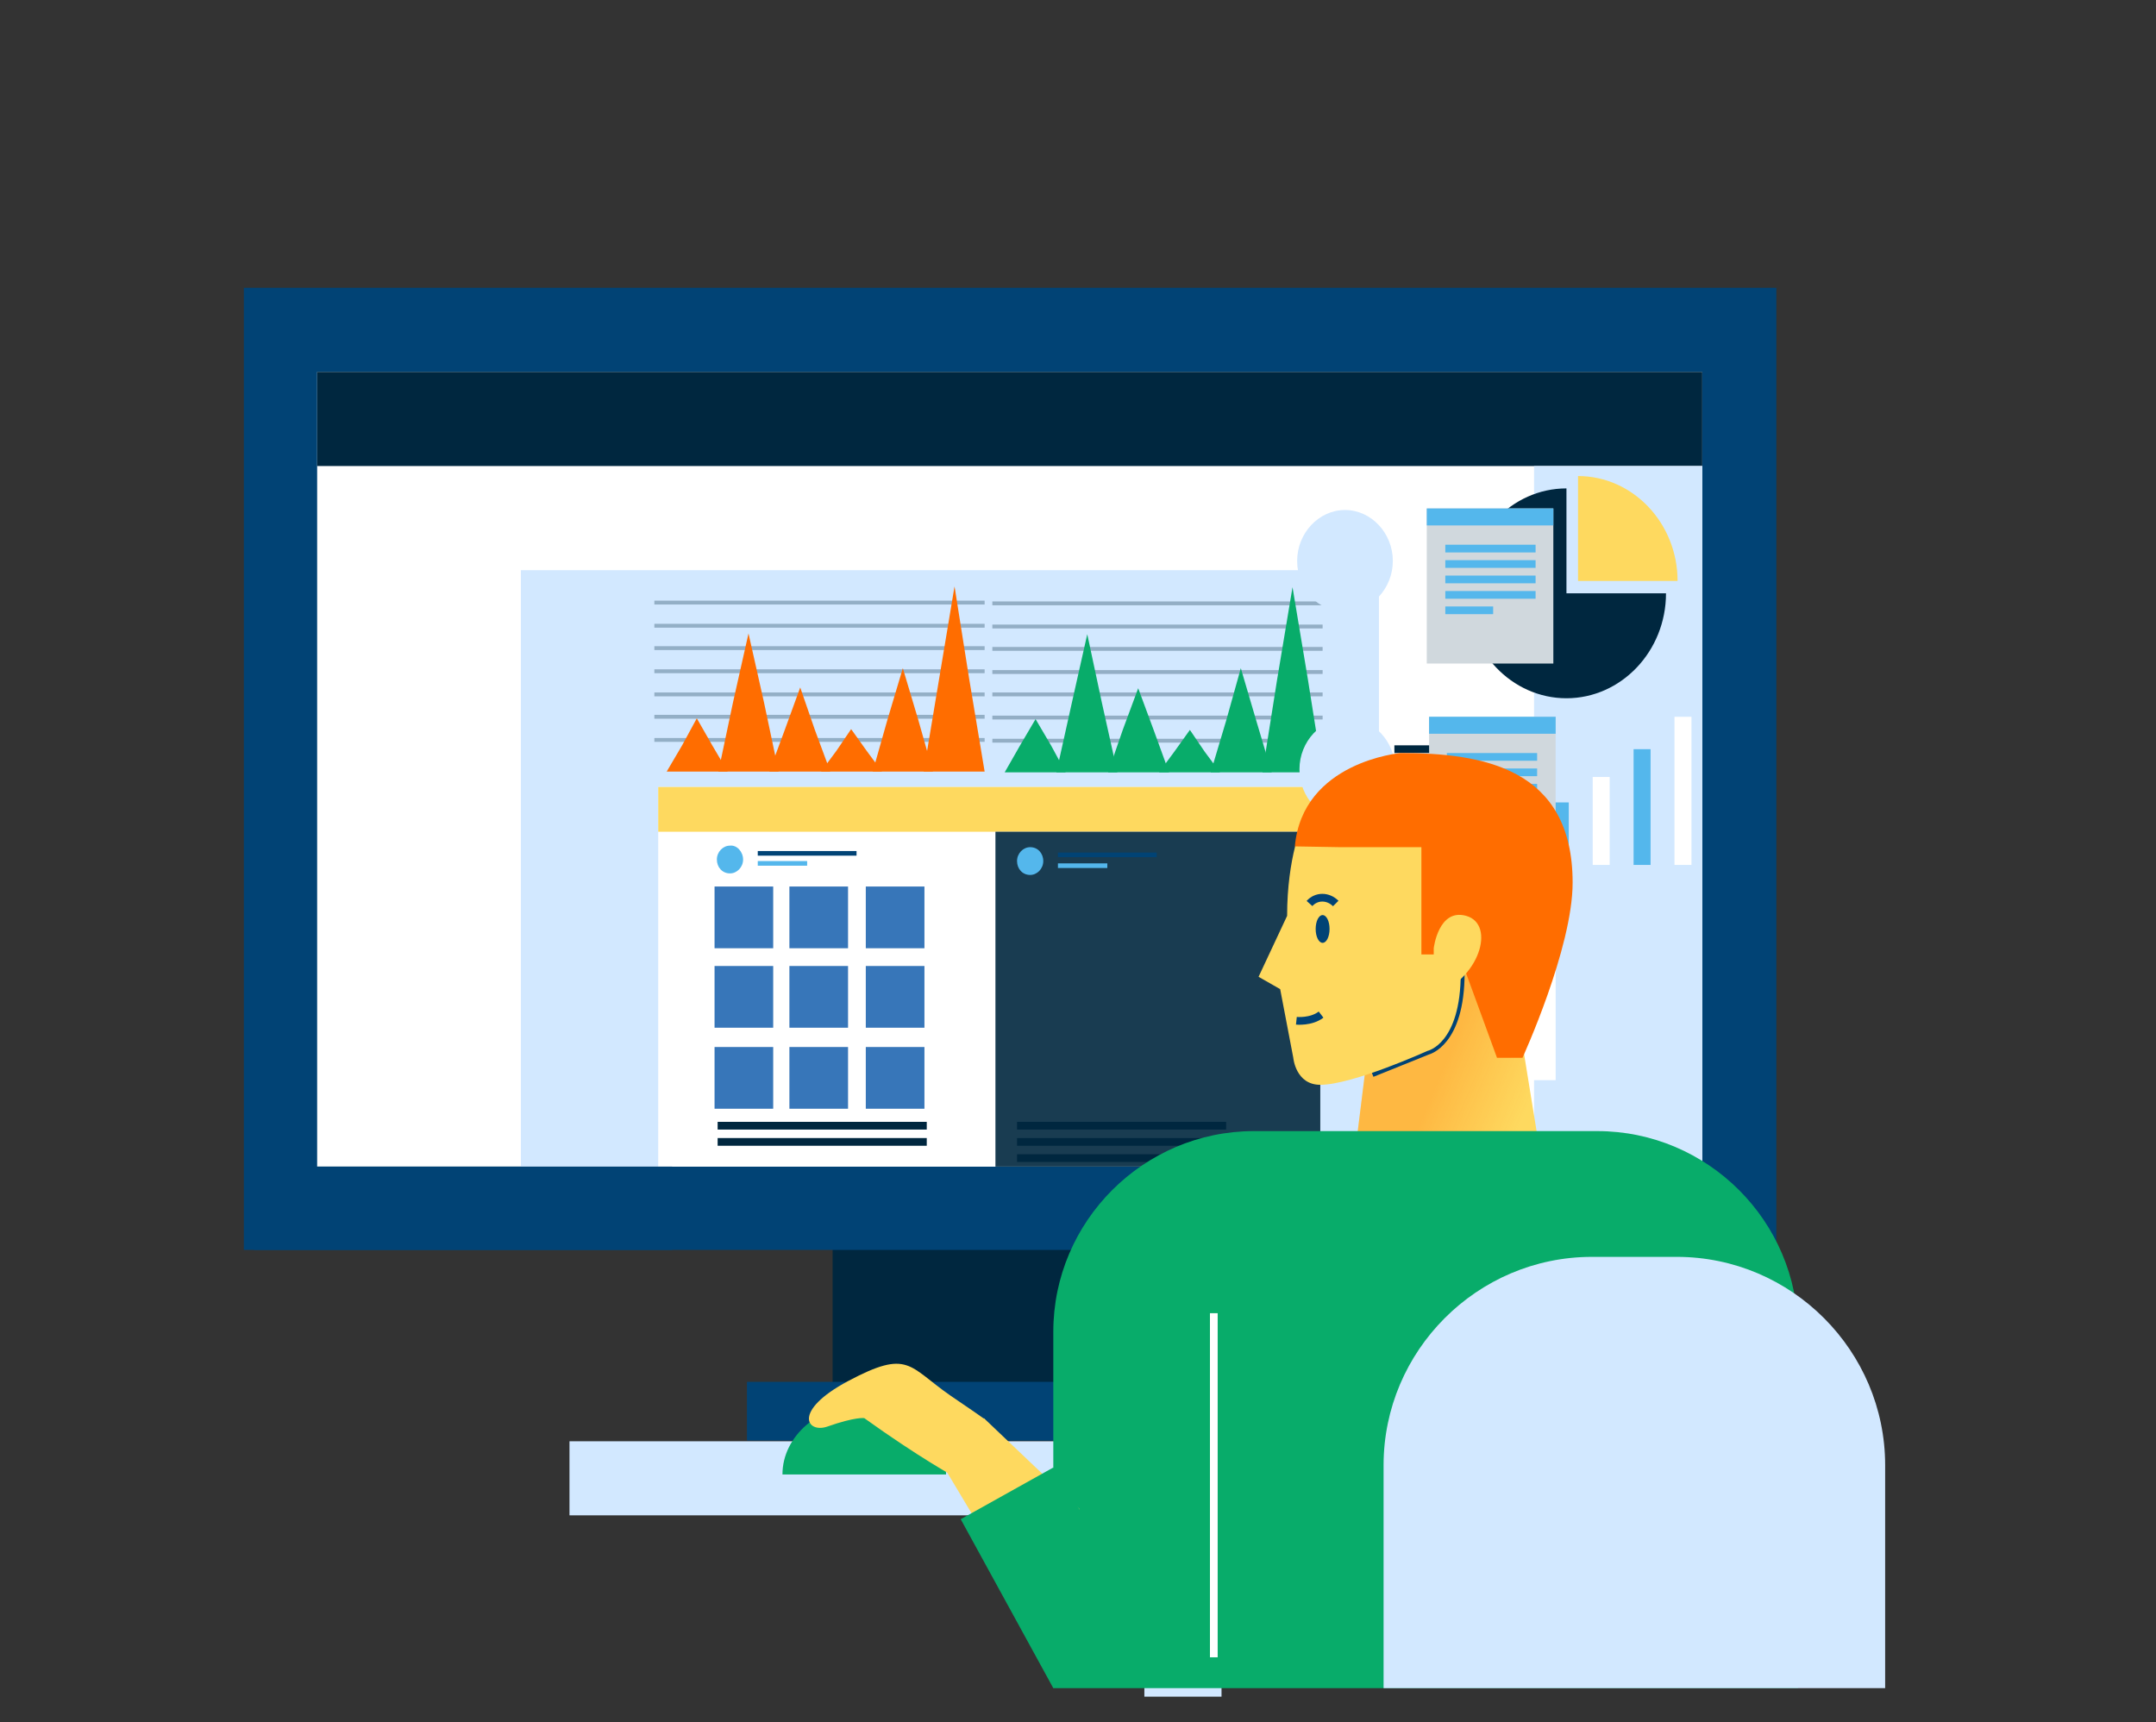 <?xml version="1.0" encoding="UTF-8"?> <!-- Generator: Adobe Illustrator 26.0.1, SVG Export Plug-In . SVG Version: 6.00 Build 0) --> <svg xmlns="http://www.w3.org/2000/svg" xmlns:xlink="http://www.w3.org/1999/xlink" version="1.1" id="Layer_1" x="0px" y="0px" viewBox="0 0 279.4 223.2" style="enable-background:new 0 0 279.4 223.2;" xml:space="preserve"><rect x="0" y="0" width="279.4" height="223.2" fill="#333333" stroke="none"/> <style type="text/css"> .st0{fill:#00273F;} .st1{fill:#014375;} .st2{fill:#FFFFFF;} .st3{fill:#D2E8FF;} .st4{fill:#FED95F;} .st5{fill:#3776B9;} .st6{opacity:0.9;fill:#00273F;} .st7{fill:#54B7EC;} .st8{fill:none;stroke:#00273F;stroke-miterlimit:10;} .st9{opacity:0.3;} .st10{fill:none;stroke:#00273F;stroke-width:0.5;stroke-miterlimit:10;} .st11{fill:#FF6D00;} .st12{opacity:0.3;fill:none;stroke:#00273F;stroke-width:0.5;stroke-miterlimit:10;} .st13{fill:#08AC6A;} .st14{fill:#D0D8DD;} .st15{fill:none;stroke:#54B7EC;stroke-miterlimit:10;} .st16{opacity:0.3;fill:url(#SVGID_1_);} .st17{fill:none;stroke:#014375;stroke-miterlimit:10;} .st18{fill:none;stroke:#FFFFFF;stroke-miterlimit:10;} </style> <rect x="107.9" y="155.8" class="st0" width="46" height="30.9"></rect> <rect x="31.6" y="37.3" class="st1" width="198.6" height="124.7"></rect> <rect x="41.1" y="48.2" class="st2" width="179.5" height="103"></rect> <g> <rect x="67.5" y="73.9" class="st3" width="111.2" height="77.3"></rect> </g> <rect x="41.1" y="48.2" class="st0" width="179.5" height="12.2"></rect> <g> <rect x="198.8" y="60.4" class="st3" width="21.8" height="90.8"></rect> </g> <g> <rect x="73.8" y="186.8" class="st3" width="155.6" height="9.6"></rect> </g> <rect x="96.8" y="179.1" class="st1" width="68.1" height="7.6"></rect> <rect x="85.3" y="102" class="st2" width="85.8" height="49.2"></rect> <rect x="85.3" y="102" class="st4" width="85.8" height="5.8"></rect> <path class="st5" d="M92.6,114.9h7.6v8h-7.6V114.9z M102.3,114.9h7.6v8h-7.6V114.9z M112.2,114.9h7.6v8h-7.6V114.9z M92.6,125.2h7.6 v8h-7.6V125.2z M102.3,125.2h7.6v8h-7.6V125.2z M112.2,125.2h7.6v8h-7.6V125.2z M92.6,135.7h7.6v8h-7.6V135.7z M102.3,135.7h7.6v8 h-7.6V135.7z"></path> <path class="st5" d="M112.2,135.7h7.6v8h-7.6V135.7z"></path> <rect x="129" y="107.8" class="st6" width="42.1" height="43.4"></rect> <path class="st7" d="M96.3,111.4c0,1-0.8,1.8-1.7,1.8c-1,0-1.7-0.8-1.7-1.8s0.8-1.8,1.7-1.8C95.5,109.5,96.3,110.4,96.3,111.4z"></path> <rect x="98.2" y="110.3" class="st1" width="12.8" height="0.6"></rect> <rect x="98.2" y="111.6" class="st7" width="6.4" height="0.6"></rect> <path class="st7" d="M135.2,111.6c0,1-0.8,1.8-1.7,1.8c-1,0-1.7-0.8-1.7-1.8s0.8-1.8,1.7-1.8C134.5,109.8,135.2,110.6,135.2,111.6z"></path> <rect x="137.1" y="110.5" class="st1" width="12.8" height="0.6"></rect> <rect x="137.1" y="111.9" class="st7" width="6.4" height="0.6"></rect> <line class="st8" x1="93" y1="145.9" x2="120.1" y2="145.9"></line> <line class="st8" x1="93" y1="148" x2="120.1" y2="148"></line> <line class="st8" x1="131.8" y1="145.9" x2="158.9" y2="145.9"></line> <line class="st8" x1="131.8" y1="148" x2="158.9" y2="148"></line> <line class="st8" x1="131.8" y1="150.1" x2="152" y2="150.1"></line> <path class="st0" d="M203,63.3c-7.1,0-12.9,6.1-12.9,13.6c0,7.5,5.8,13.6,12.9,13.6c7.1,0,12.9-6.1,12.9-13.6H203V63.3z"></path> <path class="st4" d="M204.5,61.7v13.6h12.9C217.4,67.8,211.6,61.7,204.5,61.7z"></path> <rect x="201.1" y="104" class="st7" width="2.2" height="8.1"></rect> <rect x="206.4" y="100.7" class="st2" width="2.2" height="11.4"></rect> <rect x="211.7" y="97.1" class="st7" width="2.2" height="15"></rect> <rect x="217" y="92.9" class="st2" width="2.2" height="19.2"></rect> <line class="st8" x1="180.7" y1="97.1" x2="195.6" y2="97.1"></line> <line class="st8" x1="180.7" y1="99.6" x2="195.6" y2="99.6"></line> <line class="st8" x1="180.7" y1="102" x2="195.6" y2="102"></line> <line class="st8" x1="180.7" y1="104.4" x2="195.6" y2="104.4"></line> <line class="st8" x1="180.7" y1="106.9" x2="195.6" y2="106.9"></line> <line class="st8" x1="180.7" y1="109.3" x2="195.6" y2="109.3"></line> <line class="st8" x1="180.7" y1="111.8" x2="195.6" y2="111.8"></line> <g class="st9"> <g> <line class="st10" x1="84.8" y1="78.1" x2="127.6" y2="78.1"></line> <line class="st10" x1="84.8" y1="81.1" x2="127.6" y2="81.1"></line> <line class="st10" x1="84.8" y1="84" x2="127.6" y2="84"></line> <line class="st10" x1="84.8" y1="87" x2="127.6" y2="87"></line> <line class="st10" x1="84.8" y1="90" x2="127.6" y2="90"></line> <line class="st10" x1="84.8" y1="92.9" x2="127.6" y2="92.9"></line> <line class="st10" x1="84.8" y1="95.9" x2="127.6" y2="95.9"></line> </g> </g> <g> <g> <g> <polygon class="st11" points="123.7,76 125.6,88 127.6,100 123.7,100 119.7,100 121.7,88 "></polygon> </g> <g> <polygon class="st11" points="117,86.6 119,93.3 120.9,100 117,100 113.1,100 115,93.3 "></polygon> </g> <g> <polygon class="st11" points="110.3,94.5 112.3,97.3 114.3,100 110.3,100 106.4,100 108.4,97.3 "></polygon> </g> <g> <polygon class="st11" points="103.7,89.1 105.6,94.6 107.6,100 103.7,100 99.7,100 101.7,94.6 "></polygon> </g> <g> <polygon class="st11" points="97,82.1 99,91 100.9,100 97,100 93.1,100 95,91 "></polygon> </g> <g> <polygon class="st11" points="90.3,93.1 92.3,96.6 94.3,100 90.3,100 86.4,100 88.4,96.6 "></polygon> </g> </g> </g> <line class="st12" x1="128.6" y1="78.2" x2="171.4" y2="78.2"></line> <line class="st12" x1="128.6" y1="81.2" x2="171.4" y2="81.2"></line> <line class="st12" x1="128.6" y1="84.1" x2="171.4" y2="84.1"></line> <line class="st12" x1="128.6" y1="87.1" x2="171.4" y2="87.1"></line> <line class="st12" x1="128.6" y1="90" x2="171.4" y2="90"></line> <line class="st12" x1="128.6" y1="93" x2="171.4" y2="93"></line> <line class="st12" x1="128.6" y1="96" x2="171.4" y2="96"></line> <polygon class="st13" points="167.5,76.1 169.5,88.1 171.4,100.1 167.5,100.1 163.6,100.1 165.5,88.1 "></polygon> <polygon class="st13" points="160.8,86.6 162.8,93.4 164.8,100.1 160.8,100.1 156.9,100.1 158.9,93.4 "></polygon> <polygon class="st13" points="154.2,94.6 156.1,97.4 158.1,100.1 154.2,100.1 150.2,100.1 152.2,97.4 "></polygon> <polygon class="st13" points="147.5,89.2 149.5,94.6 151.5,100.1 147.5,100.1 143.6,100.1 145.5,94.6 "></polygon> <polygon class="st13" points="140.9,82.2 142.8,91.1 144.8,100.1 140.9,100.1 136.9,100.1 138.9,91.1 "></polygon> <polygon class="st13" points="134.2,93.2 136.2,96.6 138.1,100.1 134.2,100.1 130.2,100.1 132.2,96.6 "></polygon> <g> <rect x="184.9" y="65.9" class="st14" width="16.4" height="20.1"></rect> <rect x="184.9" y="65.9" class="st7" width="16.4" height="2.2"></rect> <g> <line class="st15" x1="187.3" y1="71.1" x2="199" y2="71.1"></line> <line class="st15" x1="187.3" y1="73.1" x2="199" y2="73.1"></line> <line class="st15" x1="187.3" y1="75.1" x2="199" y2="75.1"></line> <line class="st15" x1="187.3" y1="77.1" x2="199" y2="77.1"></line> <line class="st15" x1="187.3" y1="79.1" x2="193.5" y2="79.1"></line> </g> <path class="st3" d="M180.5,72.7c0,3.6-2.8,6.6-6.2,6.6c-3.4,0-6.2-2.9-6.2-6.6c0-3.6,2.8-6.6,6.2-6.6 C177.7,66.1,180.5,69.1,180.5,72.7z"></path> </g> <g> <rect x="185.2" y="92.9" class="st14" width="16.4" height="20.1"></rect> <rect x="185.2" y="92.9" class="st7" width="16.4" height="2.2"></rect> <g> <line class="st15" x1="187.5" y1="98.1" x2="199.2" y2="98.1"></line> <line class="st15" x1="187.5" y1="100.1" x2="199.2" y2="100.1"></line> <line class="st15" x1="187.5" y1="102.1" x2="199.2" y2="102.1"></line> <line class="st15" x1="187.5" y1="104.1" x2="199.2" y2="104.1"></line> <line class="st15" x1="187.5" y1="106.1" x2="193.8" y2="106.1"></line> </g> <path class="st3" d="M180.8,99.7c0,3.6-2.8,6.6-6.2,6.6c-3.4,0-6.2-2.9-6.2-6.6c0-3.6,2.8-6.6,6.2-6.6 C178,93.1,180.8,96.1,180.8,99.7z"></path> </g> <g> <rect x="185.2" y="119.9" class="st2" width="16.4" height="20.1"></rect> <rect x="185.2" y="119.9" class="st7" width="16.4" height="2.2"></rect> <g> <line class="st15" x1="187.5" y1="125.1" x2="199.2" y2="125.1"></line> <line class="st15" x1="187.5" y1="127.1" x2="199.2" y2="127.1"></line> <line class="st15" x1="187.5" y1="129.1" x2="199.2" y2="129.1"></line> <line class="st15" x1="187.5" y1="131.1" x2="199.2" y2="131.1"></line> <line class="st15" x1="187.5" y1="133.1" x2="193.8" y2="133.1"></line> </g> <path class="st3" d="M180.8,126.7c0,3.6-2.8,6.6-6.2,6.6c-3.4,0-6.2-2.9-6.2-6.6c0-3.6,2.8-6.6,6.2-6.6 C178,120.2,180.8,123.1,180.8,126.7z"></path> </g> <g> <rect x="185.4" y="147" class="st2" width="16.4" height="15"></rect> <rect x="185.4" y="147" class="st7" width="16.4" height="1.6"></rect> <g> <line class="st15" x1="187.8" y1="150.8" x2="199.5" y2="150.8"></line> <line class="st15" x1="187.8" y1="152.3" x2="199.5" y2="152.3"></line> <line class="st15" x1="187.8" y1="153.8" x2="199.5" y2="153.8"></line> <line class="st15" x1="187.8" y1="155.3" x2="199.5" y2="155.3"></line> <line class="st15" x1="187.8" y1="156.8" x2="194" y2="156.8"></line> </g> <path class="st3" d="M181,152c0,2.7-2.8,4.9-6.2,4.9c-3.4,0-6.2-2.2-6.2-4.9c0-2.7,2.8-4.9,6.2-4.9C178.2,147.1,181,149.3,181,152z "></path> </g> <rect x="32.9" y="151.2" class="st1" width="54.2" height="10.8"></rect> <g> <g> <polygon class="st4" points="200.9,157.5 174.6,157.5 178.5,126.1 195.8,126.1 "></polygon> <linearGradient id="SVGID_1_" gradientUnits="userSpaceOnUse" x1="31.672" y1="141.01" x2="44.999" y2="146.65" gradientTransform="matrix(1 0 0 1 151.685 0)"> <stop offset="0.172" style="stop-color:#FF6D00"></stop> <stop offset="0.995" style="stop-color:#FF6D00;stop-opacity:0"></stop> </linearGradient> <polygon class="st16" points="200.9,157.5 174.6,157.5 178.5,126.1 195.8,126.1 "></polygon> </g> <path class="st17" d="M189.3,126.1c0,9.1-4.3,10.1-4.3,10.1l-7.2,2.9"></path> <g> <g> <g> <rect x="148.3" y="193.6" class="st3" width="10" height="26.3"></rect> </g> </g> </g> <path class="st4" d="M168.8,106.7c0,0-2,4.4-2,12l-3.7,7.9l2.8,1.6l1.7,8.9c0,0,0.3,3.5,3.5,3.5c4.2,0,13.9-4.4,13.9-4.4 s4.3-0.9,4.3-10.1C189.3,117,186.5,94.9,168.8,106.7z"></path> <path class="st11" d="M173.6,109.8h10.6v13.9h3.4l1.1-1.1l5.3,14.5h3.3c0,0,6.5-14.2,6.5-22.7c0-14.9-11.7-16.8-22.3-16.8 c0,0-12.7,1.1-13.7,12.1L173.6,109.8z"></path> <path class="st13" d="M101.4,191.1c0-5,4.8-9.1,10.6-9.1s10.6,4.1,10.6,9.1H101.4z"></path> <g> <path class="st13" d="M136.5,218.8v-46.2c0-14.3,11.7-26,26-26H207c14.3,0,26,11.7,26,26v46.2"></path> </g> <path class="st4" d="M123.7,191.4c0,0-4.6-2.5-11.7-7.6c0,0-1.1-0.2-4.8,1.1c-2.6,0.9-4.6-2,2.7-5.9c7.9-4.2,7.8-1.9,13.3,1.9 c5.6,3.8,4.3,3,4.3,3L123.7,191.4z"></path> <polygon class="st4" points="139.9,195.6 127.5,183.8 122.6,190.6 129,201.3 "></polygon> <polygon class="st13" points="136.5,190.2 124.5,196.9 136.5,218.8 147.1,207.2 "></polygon> <line class="st18" x1="157.3" y1="170.2" x2="157.3" y2="214.8"></line> <g> <path class="st3" d="M179.3,218.8v-28.9c0-14.8,12.1-27,27-27h11c14.9,0,27,12.2,27,27v28.9"></path> </g> <path class="st17" d="M168,132.3c0,0,1.9,0.2,3.2-0.8"></path> <path class="st1" d="M172.3,120.4c0,1-0.4,1.8-0.9,1.8c-0.5,0-0.9-0.8-0.9-1.8c0-1,0.4-1.8,0.9-1.8 C171.9,118.6,172.3,119.4,172.3,120.4z"></path> <path class="st17" d="M169.7,117.1c0.9-1,2.4-1,3.4,0"></path> <path class="st4" d="M185.8,122.9c0,0,0.6-5.2,4.2-4.2c3.9,1.1,1.7,8.3-4.2,10.3V122.9z"></path> </g> </svg> 